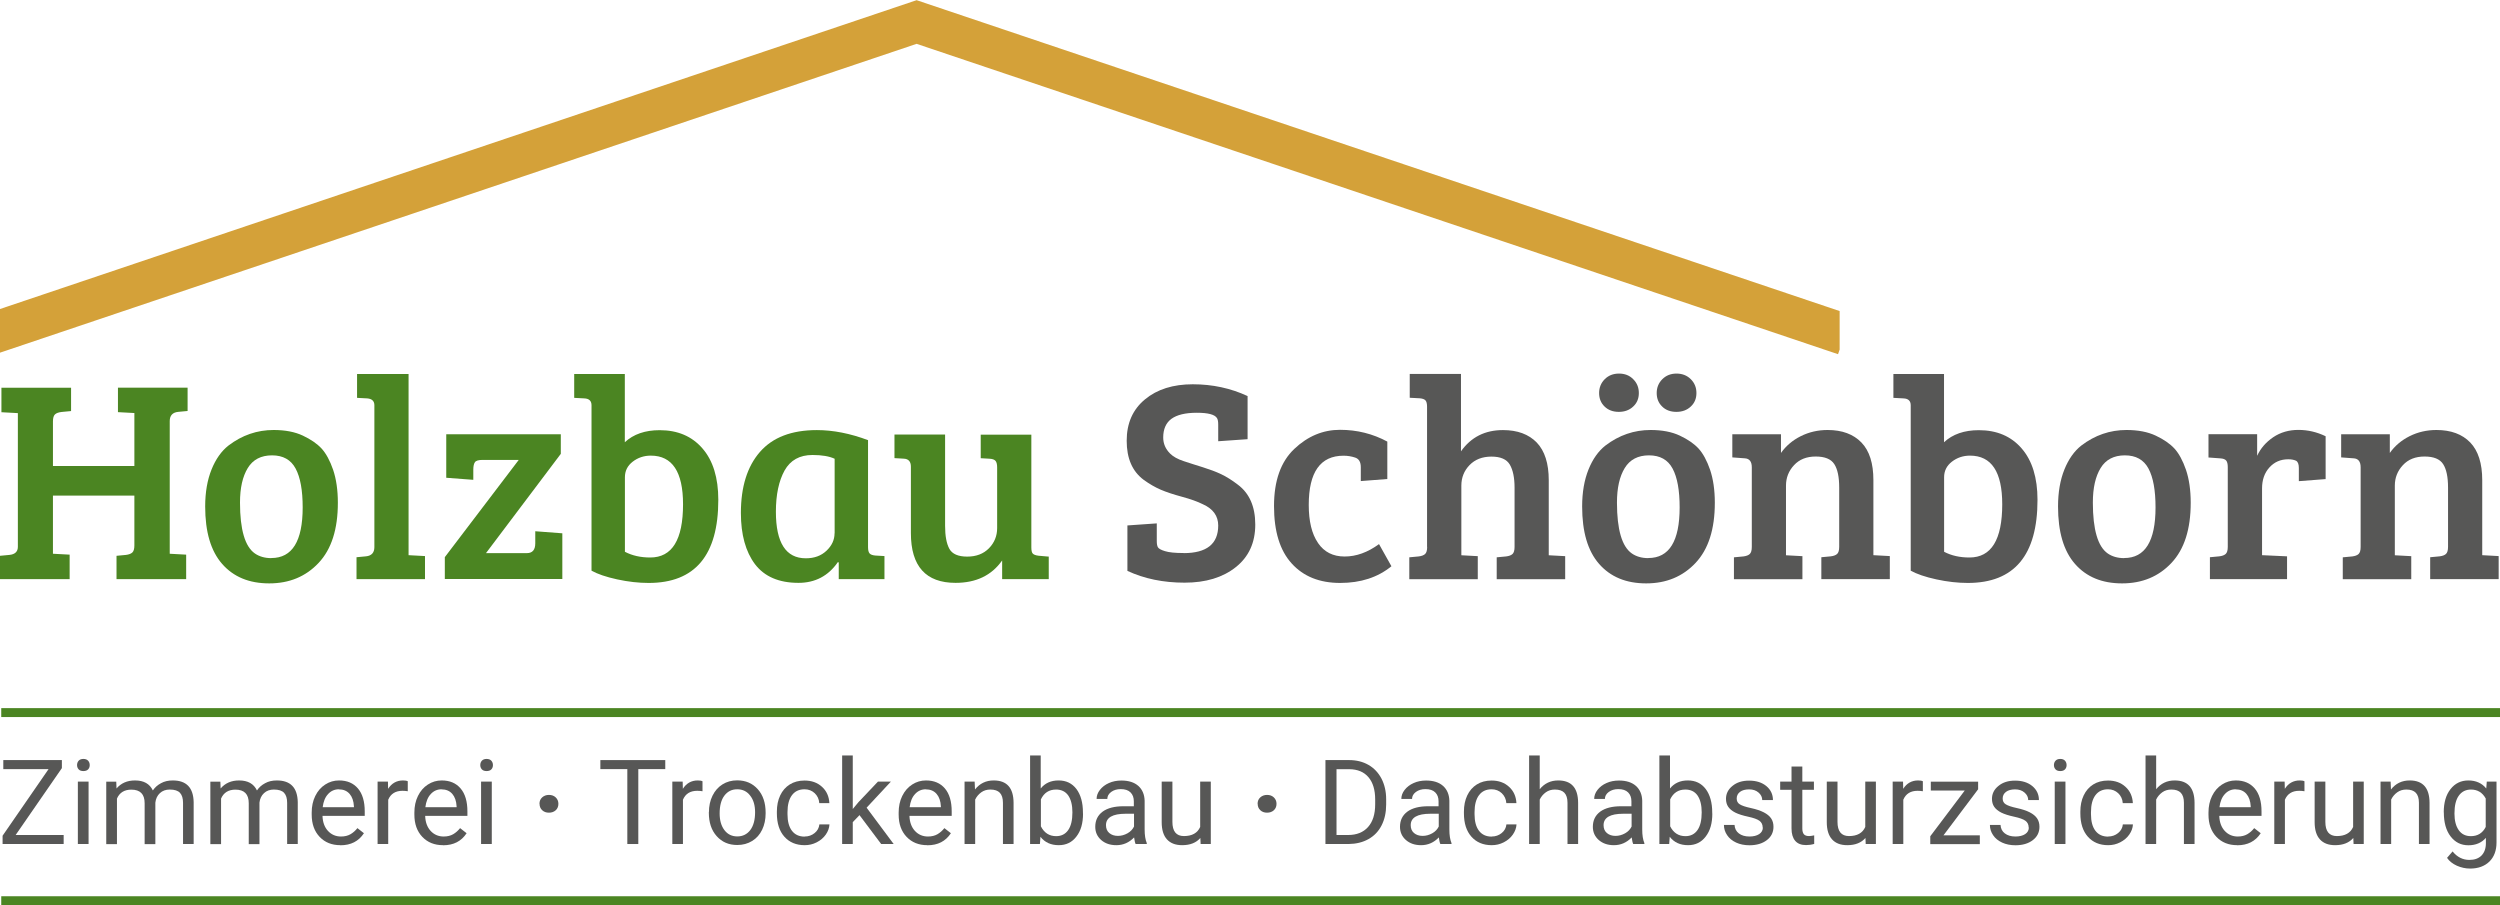 <?xml version="1.0" encoding="UTF-8"?>
<svg xmlns="http://www.w3.org/2000/svg" id="Ebene_1" viewBox="0 0 280 101.36" width="243" height="88"><defs><style>.cls-1{fill:#575756;}.cls-2{stroke:#4b8522;stroke-miterlimit:10;stroke-width:1px;}.cls-2,.cls-3{fill:#4b8522;}.cls-4{fill:#d4a139;}</style></defs><path class="cls-3" d="m15.05,61.06v-5.57H5.93v6.51l1.87.1v2.74H0v-2.61l1.06-.1c.62-.06.94-.37.94-.9v-14.98l-1.84-.1v-2.74h7.8v2.61l-1.06.1c-.34.04-.59.13-.74.27-.15.14-.23.4-.23.79v4.99h9.12v-5.93l-1.84-.1v-2.74h7.8v2.61l-1.06.1c-.62.06-.94.41-.94,1.03v14.86l1.84.1v2.74h-7.8v-2.61l1.06-.1c.32-.04.56-.13.71-.27.15-.14.23-.4.23-.79Z"/><path class="cls-3" d="m22.98,56.71c0-1.59.24-2.97.71-4.14.47-1.17,1.11-2.07,1.9-2.69,1.52-1.16,3.21-1.74,5.06-1.74,1.29,0,2.38.21,3.27.63s1.59.9,2.1,1.45c.5.55.93,1.34,1.29,2.38.35,1.04.53,2.27.53,3.69,0,2.97-.72,5.21-2.16,6.74-1.44,1.53-3.28,2.29-5.53,2.29s-4-.73-5.27-2.18c-1.27-1.45-1.9-3.59-1.9-6.43Zm7.41,5.77c2.34,0,3.51-1.89,3.51-5.67,0-1.91-.26-3.36-.79-4.35-.53-.99-1.41-1.48-2.64-1.48s-2.14.47-2.72,1.42c-.58.95-.87,2.23-.87,3.87,0,3.03.56,4.93,1.67,5.7.49.34,1.11.52,1.84.52Z"/><path class="cls-3" d="m45.76,41.86v20.3l1.84.1v2.58h-7.67v-2.45l1.06-.1c.62-.06.94-.41.94-1.03v-15.89c0-.47-.27-.73-.81-.77l-1.13-.06v-2.67h5.77Z"/><path class="cls-3" d="m62.97,64.83h-13.15v-2.45l8.28-10.89h-4.06c-.45,0-.74.09-.85.26-.12.17-.18.45-.18.84v1.13l-3.03-.23v-4.87h12.83v2.19l-8.38,11.12h4.58c.62,0,.94-.36.94-1.1v-1.35l3.03.23v5.12Z"/><path class="cls-3" d="m66.25,63.87v-18.5c0-.49-.27-.75-.81-.77l-1.13-.06v-2.67h5.67v7.64c.97-.9,2.27-1.35,3.9-1.35,2.02,0,3.62.68,4.8,2.05,1.18,1.36,1.77,3.28,1.77,5.75,0,6.21-2.6,9.31-7.8,9.31-1.12,0-2.29-.13-3.53-.4-1.24-.27-2.2-.6-2.88-.98Zm3.74-10.44v8.35c.82.43,1.76.64,2.84.64,2.45,0,3.67-1.99,3.67-5.96,0-3.63-1.2-5.45-3.61-5.45-.77,0-1.45.23-2.03.68-.58.45-.87,1.03-.87,1.74Z"/><path class="cls-3" d="m97.22,49.27v11.99c0,.34.06.58.18.71.12.13.33.2.63.23l1.03.06v2.58h-5.12v-1.87l-.1-.03c-1.07,1.55-2.55,2.32-4.41,2.32-2.19,0-3.81-.7-4.87-2.09-1.05-1.4-1.58-3.31-1.58-5.74,0-2.92.71-5.2,2.13-6.83,1.42-1.63,3.54-2.45,6.38-2.45,1.83,0,3.74.38,5.74,1.13Zm-3.74,10.44v-8.35c-.6-.28-1.43-.42-2.48-.42-1.44,0-2.48.58-3.13,1.74-.64,1.16-.97,2.7-.97,4.61,0,3.48,1.12,5.22,3.35,5.22.95,0,1.72-.28,2.32-.85.6-.57.9-1.22.9-1.95Z"/><path class="cls-3" d="m117.46,62.29v2.55h-5.22v-2.09c-1.18,1.68-2.92,2.51-5.22,2.51-3.33,0-5-1.86-5-5.57v-7.44c0-.58-.27-.88-.81-.9l-1.03-.06v-2.64h5.67v10.22c0,1.14.16,2,.48,2.58s.99.87,2,.87,1.82-.31,2.43-.93c.61-.62.92-1.38.92-2.26v-6.8c0-.34-.06-.59-.18-.73-.12-.14-.33-.22-.63-.24l-1.03-.06v-2.64h5.67v12.63c0,.34.05.58.16.69.11.12.32.2.64.24l1.13.1Z"/><path class="cls-1" d="m132.57,61.93c2.58,0,3.87-1.03,3.87-3.09,0-1.07-.57-1.87-1.71-2.38-.6-.3-1.38-.58-2.34-.84s-1.75-.52-2.38-.79c-.63-.27-1.27-.64-1.92-1.11-1.27-.95-1.9-2.4-1.9-4.37s.68-3.51,2.05-4.64c1.36-1.13,3.15-1.69,5.35-1.69s4.25.44,6.14,1.32v4.83l-3.29.23v-1.87c0-.32-.04-.56-.13-.71-.24-.41-.99-.61-2.27-.61s-2.22.23-2.84.68c-.61.45-.92,1.15-.92,2.09,0,.69.26,1.29.77,1.8.34.34.85.63,1.53.85s1.4.46,2.16.69c.76.24,1.44.49,2.03.77.59.28,1.21.67,1.85,1.16,1.31.97,1.97,2.46,1.97,4.48s-.72,3.61-2.18,4.77-3.36,1.74-5.74,1.74-4.51-.44-6.4-1.32v-5.09l3.29-.23v1.97c0,.32.04.56.13.71s.35.3.79.43c.44.14,1.13.21,2.08.21Z"/><path class="cls-1" d="m147.62,60.8c.69,1.01,1.68,1.51,2.98,1.51s2.58-.46,3.85-1.39l1.39,2.48c-1.53,1.25-3.44,1.87-5.74,1.87s-4.11-.72-5.43-2.18c-1.32-1.45-1.98-3.59-1.98-6.43s.76-4.97,2.27-6.4c1.51-1.43,3.22-2.14,5.12-2.14s3.67.44,5.3,1.32v4.19l-2.97.23v-1.55c0-.58-.21-.94-.63-1.08-.42-.14-.85-.21-1.3-.21-2.6,0-3.9,1.84-3.9,5.51,0,1.83.34,3.24,1.03,4.25Z"/><path class="cls-1" d="m159.83,61.22v-15.69c0-.34-.06-.58-.18-.71-.12-.13-.33-.2-.63-.23l-1.13-.06v-2.67h5.74v8.67c1.12-1.59,2.69-2.38,4.7-2.38,1.63,0,2.89.47,3.79,1.4.89.93,1.34,2.34,1.34,4.21v8.41l1.84.1v2.58h-7.67v-2.45l1.06-.1c.32-.04.56-.13.71-.27.15-.14.23-.4.23-.79v-6.64c0-1.12-.18-1.98-.53-2.58-.35-.6-1.04-.9-2.06-.9s-1.84.32-2.45.95c-.61.63-.92,1.4-.92,2.3v7.8l1.84.1v2.58h-7.67v-2.45l1.06-.1c.32-.04.56-.13.71-.27.15-.14.23-.4.23-.79Z"/><path class="cls-1" d="m177.2,56.71c0-1.59.24-2.97.71-4.14.47-1.17,1.11-2.07,1.9-2.69,1.52-1.16,3.21-1.74,5.06-1.74,1.29,0,2.38.21,3.27.63s1.59.9,2.1,1.45c.5.55.93,1.34,1.29,2.38.35,1.04.53,2.27.53,3.69,0,2.97-.72,5.21-2.16,6.74-1.44,1.53-3.28,2.29-5.53,2.29s-4-.73-5.27-2.18c-1.27-1.45-1.9-3.59-1.9-6.43Zm4.11-10.6c-.66,0-1.19-.2-1.6-.6-.41-.4-.61-.9-.61-1.51s.21-1.13.63-1.55c.42-.42.95-.63,1.6-.63s1.18.21,1.59.63c.42.42.63.93.63,1.55s-.21,1.12-.63,1.51c-.42.4-.96.6-1.61.6Zm3.3,16.37c2.34,0,3.51-1.89,3.51-5.67,0-1.91-.26-3.36-.79-4.35-.53-.99-1.41-1.48-2.64-1.48s-2.14.47-2.72,1.42c-.58.95-.87,2.23-.87,3.87,0,3.03.56,4.93,1.67,5.7.49.34,1.11.52,1.84.52Zm3.14-16.37c-.65,0-1.19-.2-1.59-.6-.41-.4-.61-.9-.61-1.51s.21-1.13.63-1.55c.42-.42.95-.63,1.59-.63s1.18.21,1.6.63c.42.42.63.93.63,1.55s-.21,1.12-.63,1.51c-.42.4-.96.6-1.61.6Z"/><path class="cls-1" d="m194.02,51.2v-2.58h5.45v2.09c.56-.79,1.3-1.42,2.22-1.88s1.92-.69,3-.69c1.63,0,2.89.47,3.79,1.4s1.34,2.34,1.34,4.21v8.41l1.84.1v2.58h-7.67v-2.45l1.06-.1c.32-.04.56-.13.71-.27.15-.14.23-.4.23-.79v-6.64c0-1.18-.18-2.06-.55-2.63-.37-.57-1.06-.85-2.08-.85s-1.83.32-2.43.97c-.6.64-.9,1.41-.9,2.29v7.8l1.84.1v2.58h-7.67v-2.45l1.06-.1c.32-.04.56-.13.71-.27.15-.14.23-.4.23-.79v-8.93c0-.64-.27-.98-.81-1l-1.35-.1Z"/><path class="cls-1" d="m214,63.87v-18.5c0-.49-.27-.75-.81-.77l-1.13-.06v-2.67h5.67v7.64c.97-.9,2.27-1.35,3.9-1.35,2.02,0,3.62.68,4.8,2.05,1.18,1.36,1.77,3.28,1.77,5.75,0,6.21-2.6,9.31-7.8,9.31-1.12,0-2.29-.13-3.53-.4-1.24-.27-2.2-.6-2.88-.98Zm3.74-10.44v8.35c.82.43,1.76.64,2.84.64,2.45,0,3.67-1.99,3.67-5.96,0-3.63-1.2-5.45-3.61-5.45-.77,0-1.45.23-2.03.68-.58.45-.87,1.03-.87,1.74Z"/><path class="cls-1" d="m230.5,56.71c0-1.59.24-2.97.71-4.14.47-1.17,1.11-2.07,1.9-2.69,1.52-1.16,3.21-1.74,5.06-1.74,1.29,0,2.38.21,3.27.63s1.59.9,2.1,1.45c.5.55.93,1.34,1.29,2.38.35,1.04.53,2.27.53,3.69,0,2.97-.72,5.21-2.16,6.74-1.44,1.53-3.28,2.29-5.53,2.29s-4-.73-5.27-2.18c-1.27-1.45-1.9-3.59-1.9-6.43Zm7.41,5.77c2.34,0,3.51-1.89,3.51-5.67,0-1.91-.26-3.36-.79-4.35-.53-.99-1.41-1.48-2.64-1.48s-2.14.47-2.72,1.42c-.58.95-.87,2.23-.87,3.87,0,3.03.56,4.93,1.67,5.7.49.34,1.11.52,1.84.52Z"/><path class="cls-1" d="m249.51,61.22v-8.93c0-.34-.06-.59-.18-.73-.12-.14-.33-.22-.63-.24l-1.35-.1v-2.61h5.45v2.42c.39-.84.99-1.53,1.8-2.08.82-.55,1.76-.82,2.82-.82s2.08.24,3.05.71v4.8l-3,.23v-1.48c0-.43-.11-.7-.32-.81-.24-.11-.53-.16-.87-.16-.86,0-1.56.31-2.11.92-.55.61-.82,1.39-.82,2.34v7.48l2.8.13v2.55h-8.64v-2.45l1.06-.1c.32-.04.56-.13.71-.27.15-.14.23-.4.23-.79Z"/><path class="cls-1" d="m262.21,51.2v-2.58h5.45v2.09c.56-.79,1.3-1.42,2.22-1.88s1.92-.69,3-.69c1.63,0,2.89.47,3.79,1.4.89.93,1.34,2.34,1.34,4.21v8.41l1.84.1v2.58h-7.67v-2.45l1.06-.1c.32-.04.56-.13.71-.27.15-.14.23-.4.23-.79v-6.64c0-1.18-.18-2.06-.55-2.63-.37-.57-1.06-.85-2.08-.85s-1.83.32-2.43.97c-.6.64-.9,1.41-.9,2.29v7.8l1.84.1v2.58h-7.67v-2.45l1.06-.1c.32-.04.56-.13.71-.27.15-.14.23-.4.23-.79v-8.93c0-.64-.27-.98-.81-1l-1.35-.1Z"/><path class="cls-1" d="m1.75,93.5h5.38v1.01H.29v-.93l5.15-7.46H.37v-1.01h6.56v.9l-5.17,7.48Z"/><path class="cls-1" d="m8.63,85.67c0-.19.06-.36.18-.49.12-.13.29-.2.53-.2s.41.07.53.2c.12.13.18.3.18.49s-.06.36-.18.48c-.12.13-.3.19-.53.19s-.41-.06-.53-.19-.18-.29-.18-.48Zm1.29,8.84h-1.2v-6.99h1.2v6.99Z"/><path class="cls-1" d="m13.02,87.52l.03.77c.51-.6,1.2-.9,2.07-.9.98,0,1.64.37,2,1.12.23-.34.53-.61.91-.81.37-.21.81-.31,1.32-.31,1.53,0,2.31.81,2.34,2.44v4.68h-1.19v-4.61c0-.5-.11-.87-.34-1.12-.23-.25-.61-.37-1.15-.37-.44,0-.81.13-1.1.4-.29.27-.46.62-.51,1.07v4.64h-1.2v-4.58c0-1.02-.5-1.52-1.49-1.52-.78,0-1.32.33-1.61,1v5.1h-1.2v-6.99h1.13Z"/><path class="cls-1" d="m24.68,87.52l.03.77c.51-.6,1.2-.9,2.07-.9.98,0,1.64.37,2,1.12.23-.34.53-.61.91-.81.37-.21.81-.31,1.32-.31,1.53,0,2.31.81,2.34,2.44v4.68h-1.19v-4.61c0-.5-.11-.87-.34-1.12-.23-.25-.61-.37-1.15-.37-.44,0-.81.13-1.1.4-.29.27-.46.62-.51,1.07v4.64h-1.2v-4.58c0-1.02-.5-1.52-1.49-1.52-.78,0-1.32.33-1.61,1v5.1h-1.2v-6.99h1.13Z"/><path class="cls-1" d="m38.11,94.64c-.95,0-1.72-.31-2.31-.93-.59-.62-.89-1.45-.89-2.5v-.22c0-.69.13-1.31.4-1.86s.63-.97,1.11-1.28c.48-.31.99-.46,1.55-.46.91,0,1.61.3,2.12.9s.76,1.46.76,2.57v.5h-4.73c.02.69.22,1.25.6,1.67s.88.64,1.47.64c.42,0,.78-.09,1.07-.26.29-.17.55-.4.77-.68l.73.57c-.59.9-1.46,1.35-2.63,1.35Zm-.15-6.26c-.48,0-.89.18-1.21.53-.33.35-.53.84-.61,1.48h3.5v-.09c-.03-.61-.2-1.08-.49-1.41-.29-.33-.69-.5-1.19-.5Z"/><path class="cls-1" d="m45.67,88.6c-.18-.03-.38-.05-.59-.05-.78,0-1.32.33-1.6,1v4.96h-1.19v-6.99h1.16l.02.81c.39-.62.95-.94,1.67-.94.23,0,.41.03.53.09v1.11Z"/><path class="cls-1" d="m49.61,94.64c-.95,0-1.72-.31-2.31-.93-.59-.62-.89-1.45-.89-2.5v-.22c0-.69.13-1.31.4-1.86s.63-.97,1.11-1.28c.48-.31.99-.46,1.55-.46.91,0,1.61.3,2.12.9s.76,1.46.76,2.57v.5h-4.73c.02.69.22,1.25.6,1.67s.88.64,1.47.64c.42,0,.78-.09,1.07-.26.29-.17.55-.4.77-.68l.73.57c-.59.9-1.46,1.35-2.63,1.35Zm-.15-6.26c-.48,0-.89.18-1.21.53-.33.35-.53.84-.61,1.48h3.5v-.09c-.03-.61-.2-1.08-.49-1.41-.29-.33-.69-.5-1.19-.5Z"/><path class="cls-1" d="m53.79,85.67c0-.19.06-.36.18-.49.12-.13.29-.2.53-.2s.41.07.53.2c.12.13.18.3.18.49s-.06.36-.18.48c-.12.13-.3.19-.53.19s-.41-.06-.53-.19-.18-.29-.18-.48Zm1.29,8.84h-1.2v-6.99h1.2v6.99Z"/><path class="cls-1" d="m60.42,90.01c0-.3.1-.54.3-.72s.45-.28.76-.28.56.09.76.28.3.43.3.72-.1.54-.3.72-.45.27-.76.27-.56-.09-.76-.28c-.2-.19-.29-.43-.29-.71Z"/><path class="cls-1" d="m74.51,86.12h-3.02v8.39h-1.23v-8.39h-3.02v-1.01h7.27v1.01Z"/><path class="cls-1" d="m78.68,88.6c-.18-.03-.38-.05-.59-.05-.78,0-1.32.33-1.6,1v4.96h-1.19v-6.99h1.16l.02.81c.39-.62.95-.94,1.67-.94.23,0,.41.03.53.09v1.11Z"/><path class="cls-1" d="m79.4,90.95c0-.68.13-1.3.4-1.85.27-.55.64-.97,1.12-1.27s1.03-.45,1.64-.45c.95,0,1.72.33,2.31.99.59.66.88,1.54.88,2.63v.08c0,.68-.13,1.29-.39,1.83-.26.54-.63.96-1.12,1.26s-1.04.45-1.67.45c-.95,0-1.71-.33-2.3-.99-.59-.66-.88-1.53-.88-2.62v-.08Zm1.2.14c0,.77.18,1.4.54,1.87.36.47.84.7,1.44.7s1.09-.24,1.45-.71c.36-.48.54-1.14.54-2,0-.77-.18-1.39-.55-1.86-.36-.48-.85-.71-1.45-.71s-1.07.23-1.43.7c-.36.47-.54,1.14-.54,2.01Z"/><path class="cls-1" d="m90.12,93.67c.43,0,.8-.13,1.12-.39.32-.26.49-.58.53-.97h1.13c-.02.4-.16.78-.41,1.14s-.59.65-1.02.87-.87.32-1.35.32c-.95,0-1.71-.32-2.27-.95-.56-.63-.84-1.5-.84-2.61v-.2c0-.68.12-1.28.37-1.81.25-.53.61-.94,1.07-1.23s1.02-.44,1.66-.44c.78,0,1.44.23,1.95.7.52.47.79,1.08.83,1.83h-1.13c-.03-.45-.21-.82-.51-1.11-.31-.29-.69-.44-1.14-.44-.61,0-1.08.22-1.41.66s-.5,1.07-.5,1.9v.23c0,.81.17,1.43.5,1.86.33.43.8.65,1.42.65Z"/><path class="cls-1" d="m96.26,91.28l-.75.78v2.45h-1.19v-9.92h1.19v6l.64-.77,2.18-2.3h1.45l-2.72,2.92,3.03,4.07h-1.4l-2.43-3.24Z"/><path class="cls-1" d="m103.85,94.64c-.95,0-1.72-.31-2.31-.93-.59-.62-.89-1.45-.89-2.5v-.22c0-.69.13-1.31.4-1.86s.63-.97,1.11-1.28c.48-.31.99-.46,1.55-.46.91,0,1.61.3,2.12.9s.76,1.46.76,2.57v.5h-4.73c.02.69.22,1.25.6,1.67s.88.64,1.47.64c.42,0,.78-.09,1.07-.26.29-.17.55-.4.77-.68l.73.57c-.59.9-1.46,1.35-2.63,1.35Zm-.15-6.26c-.48,0-.89.18-1.21.53-.33.35-.53.84-.61,1.48h3.5v-.09c-.03-.61-.2-1.08-.49-1.41-.29-.33-.69-.5-1.19-.5Z"/><path class="cls-1" d="m109.16,87.52l.04.88c.53-.67,1.23-1.01,2.09-1.01,1.48,0,2.22.83,2.23,2.5v4.62h-1.19v-4.62c0-.5-.12-.88-.35-1.12-.23-.24-.58-.36-1.06-.36-.39,0-.73.1-1.02.31s-.52.48-.68.81v4.98h-1.19v-6.99h1.13Z"/><path class="cls-1" d="m121.3,91.1c0,1.07-.24,1.93-.74,2.57-.49.65-1.15.97-1.98.97-.88,0-1.56-.31-2.05-.94l-.06.81h-1.1v-9.92h1.19v3.7c.48-.6,1.15-.9,2-.9s1.51.32,2,.96c.48.64.73,1.52.73,2.64v.1Zm-1.19-.14c0-.81-.16-1.44-.47-1.89-.31-.44-.77-.66-1.36-.66-.79,0-1.35.37-1.7,1.1v3.02c.37.73.94,1.1,1.71,1.1.57,0,1.02-.22,1.34-.67s.48-1.11.48-2Z"/><path class="cls-1" d="m127.19,94.51c-.07-.14-.12-.38-.17-.74-.56.58-1.22.87-1.99.87-.69,0-1.25-.19-1.7-.58-.44-.39-.66-.88-.66-1.48,0-.73.28-1.29.83-1.7.55-.4,1.33-.6,2.33-.6h1.16v-.55c0-.42-.12-.75-.37-1-.25-.25-.62-.37-1.1-.37-.43,0-.78.11-1.07.32-.29.22-.43.48-.43.78h-1.2c0-.35.12-.69.37-1.01s.58-.58,1.01-.77c.42-.19.89-.28,1.4-.28.8,0,1.44.2,1.89.6s.69.96.71,1.66v3.22c0,.64.08,1.15.24,1.53v.1h-1.25Zm-1.98-.91c.37,0,.73-.1,1.07-.29s.58-.45.73-.76v-1.43h-.94c-1.46,0-2.2.43-2.2,1.28,0,.37.12.67.37.88.25.21.57.32.96.32Z"/><path class="cls-1" d="m134.45,93.82c-.47.55-1.15.82-2.05.82-.75,0-1.31-.22-1.7-.65s-.59-1.07-.59-1.92v-4.55h1.2v4.51c0,1.06.43,1.59,1.29,1.59.91,0,1.52-.34,1.82-1.02v-5.08h1.19v6.99h-1.14l-.03-.69Z"/><path class="cls-1" d="m140.85,90.01c0-.3.1-.54.3-.72s.45-.28.76-.28.56.09.76.28.3.43.3.72-.1.54-.3.72-.45.27-.76.27-.56-.09-.76-.28c-.2-.19-.29-.43-.29-.71Z"/><path class="cls-1" d="m148.45,94.51v-9.4h2.65c.82,0,1.54.18,2.17.54.63.36,1.11.88,1.46,1.54.34.67.52,1.43.52,2.3v.6c0,.89-.17,1.66-.51,2.33-.34.67-.83,1.18-1.47,1.54-.64.36-1.38.54-2.22.55h-2.6Zm1.24-8.39v7.38h1.3c.96,0,1.7-.3,2.23-.89.53-.59.8-1.44.8-2.54v-.55c0-1.07-.25-1.9-.75-2.49-.5-.59-1.21-.89-2.14-.9h-1.45Z"/><path class="cls-1" d="m161.32,94.51c-.07-.14-.12-.38-.17-.74-.56.58-1.22.87-1.99.87-.69,0-1.25-.19-1.7-.58-.44-.39-.66-.88-.66-1.48,0-.73.28-1.29.83-1.7.55-.4,1.33-.6,2.33-.6h1.16v-.55c0-.42-.12-.75-.37-1-.25-.25-.62-.37-1.1-.37-.43,0-.78.11-1.07.32-.29.22-.43.48-.43.78h-1.2c0-.35.12-.69.37-1.01s.58-.58,1.01-.77c.42-.19.89-.28,1.4-.28.8,0,1.44.2,1.89.6s.69.96.71,1.66v3.22c0,.64.08,1.15.24,1.53v.1h-1.25Zm-1.98-.91c.37,0,.73-.1,1.07-.29s.58-.45.73-.76v-1.43h-.94c-1.46,0-2.2.43-2.2,1.28,0,.37.12.67.37.88.25.21.57.32.96.32Z"/><path class="cls-1" d="m167.07,93.67c.43,0,.8-.13,1.12-.39.32-.26.49-.58.53-.97h1.13c-.02.4-.16.78-.41,1.14s-.59.65-1.02.87-.87.32-1.35.32c-.95,0-1.71-.32-2.27-.95-.56-.63-.84-1.5-.84-2.61v-.2c0-.68.12-1.28.37-1.81.25-.53.61-.94,1.07-1.23s1.02-.44,1.66-.44c.78,0,1.44.23,1.95.7.52.47.79,1.08.83,1.83h-1.13c-.03-.45-.21-.82-.51-1.11-.31-.29-.69-.44-1.14-.44-.61,0-1.08.22-1.41.66s-.5,1.07-.5,1.9v.23c0,.81.17,1.43.5,1.86.33.43.8.65,1.42.65Z"/><path class="cls-1" d="m172.45,88.37c.53-.65,1.22-.98,2.07-.98,1.48,0,2.22.83,2.23,2.5v4.62h-1.19v-4.62c0-.5-.12-.88-.35-1.12-.23-.24-.58-.36-1.06-.36-.39,0-.73.1-1.02.31s-.52.48-.68.81v4.98h-1.19v-9.92h1.19v3.78Z"/><path class="cls-1" d="m182.92,94.51c-.07-.14-.12-.38-.17-.74-.56.58-1.22.87-1.99.87-.69,0-1.25-.19-1.7-.58-.44-.39-.66-.88-.66-1.48,0-.73.28-1.29.83-1.7.55-.4,1.33-.6,2.33-.6h1.16v-.55c0-.42-.12-.75-.37-1-.25-.25-.62-.37-1.1-.37-.43,0-.78.11-1.07.32-.29.22-.43.48-.43.78h-1.2c0-.35.12-.69.37-1.01s.58-.58,1.01-.77c.42-.19.89-.28,1.4-.28.8,0,1.44.2,1.89.6s.69.96.71,1.66v3.22c0,.64.08,1.15.24,1.53v.1h-1.25Zm-1.98-.91c.37,0,.73-.1,1.07-.29s.58-.45.73-.76v-1.43h-.94c-1.46,0-2.2.43-2.2,1.28,0,.37.12.67.37.88.25.21.57.32.96.32Z"/><path class="cls-1" d="m191.78,91.1c0,1.07-.24,1.93-.74,2.57-.49.65-1.15.97-1.98.97-.88,0-1.56-.31-2.05-.94l-.06.81h-1.1v-9.92h1.19v3.7c.48-.6,1.15-.9,2-.9s1.51.32,2,.96c.48.64.73,1.52.73,2.64v.1Zm-1.19-.14c0-.81-.16-1.44-.47-1.89-.31-.44-.77-.66-1.36-.66-.79,0-1.35.37-1.7,1.1v3.02c.37.73.94,1.1,1.71,1.1.57,0,1.02-.22,1.34-.67s.48-1.11.48-2Z"/><path class="cls-1" d="m197.42,92.66c0-.32-.12-.57-.36-.75-.24-.18-.67-.33-1.27-.46s-1.08-.28-1.44-.46c-.35-.18-.62-.4-.79-.65s-.25-.55-.25-.89c0-.57.24-1.06.73-1.45.48-.4,1.1-.59,1.86-.59.79,0,1.43.2,1.93.61.49.41.74.93.74,1.57h-1.2c0-.33-.14-.61-.42-.85-.28-.24-.63-.35-1.05-.35s-.77.09-1.02.28c-.25.19-.37.44-.37.74,0,.29.11.51.34.65.23.15.64.29,1.24.42.6.13,1.08.29,1.45.48s.64.41.82.67c.18.26.27.58.27.95,0,.62-.25,1.12-.75,1.5-.5.38-1.15.57-1.94.57-.56,0-1.06-.1-1.49-.3-.43-.2-.77-.47-1.01-.83-.24-.35-.36-.74-.36-1.15h1.19c.02.4.18.72.48.95s.69.35,1.19.35c.45,0,.81-.09,1.09-.27.27-.18.41-.43.41-.73Z"/><path class="cls-1" d="m201.86,85.83v1.69h1.3v.92h-1.3v4.34c0,.28.06.49.17.63.12.14.31.21.59.21.14,0,.33-.03.57-.08v.96c-.31.09-.62.13-.92.13-.53,0-.94-.16-1.21-.48-.27-.32-.41-.78-.41-1.38v-4.33h-1.27v-.92h1.27v-1.69h1.19Z"/><path class="cls-1" d="m208.94,93.82c-.47.55-1.15.82-2.05.82-.75,0-1.31-.22-1.7-.65s-.59-1.07-.59-1.92v-4.55h1.2v4.51c0,1.06.43,1.59,1.29,1.59.91,0,1.52-.34,1.82-1.02v-5.08h1.19v6.99h-1.14l-.03-.69Z"/><path class="cls-1" d="m215.36,88.6c-.18-.03-.38-.05-.59-.05-.78,0-1.32.33-1.6,1v4.96h-1.19v-6.99h1.16l.02.81c.39-.62.95-.94,1.67-.94.23,0,.41.03.53.09v1.11Z"/><path class="cls-1" d="m217.65,93.54h4.09v.98h-5.55v-.88l3.86-5.12h-3.8v-.99h5.3v.85l-3.89,5.17Z"/><path class="cls-1" d="m227.21,92.66c0-.32-.12-.57-.36-.75-.24-.18-.67-.33-1.27-.46s-1.08-.28-1.44-.46c-.35-.18-.62-.4-.79-.65s-.25-.55-.25-.89c0-.57.24-1.06.73-1.45.48-.4,1.1-.59,1.86-.59.79,0,1.43.2,1.93.61.49.41.74.93.74,1.57h-1.2c0-.33-.14-.61-.42-.85-.28-.24-.63-.35-1.05-.35s-.77.09-1.02.28c-.25.19-.37.44-.37.74,0,.29.11.51.34.65.23.15.64.29,1.24.42.6.13,1.08.29,1.45.48s.64.41.82.67c.18.26.27.58.27.95,0,.62-.25,1.12-.75,1.5-.5.38-1.15.57-1.94.57-.56,0-1.06-.1-1.49-.3-.43-.2-.77-.47-1.01-.83-.24-.35-.36-.74-.36-1.15h1.19c.02.4.18.72.48.95s.69.35,1.19.35c.45,0,.81-.09,1.09-.27.27-.18.41-.43.41-.73Z"/><path class="cls-1" d="m230.04,85.67c0-.19.06-.36.18-.49.12-.13.29-.2.53-.2s.41.07.53.2c.12.13.18.3.18.49s-.06.36-.18.48c-.12.13-.3.19-.53.19s-.41-.06-.53-.19-.18-.29-.18-.48Zm1.29,8.84h-1.2v-6.99h1.2v6.99Z"/><path class="cls-1" d="m236.11,93.67c.43,0,.8-.13,1.12-.39.32-.26.49-.58.53-.97h1.13c-.02.4-.16.78-.41,1.14s-.59.65-1.02.87-.87.32-1.35.32c-.95,0-1.71-.32-2.27-.95-.56-.63-.84-1.5-.84-2.61v-.2c0-.68.12-1.28.37-1.81.25-.53.61-.94,1.07-1.23s1.02-.44,1.66-.44c.78,0,1.44.23,1.95.7.52.47.79,1.08.83,1.83h-1.13c-.03-.45-.21-.82-.51-1.11-.31-.29-.69-.44-1.14-.44-.61,0-1.08.22-1.41.66s-.5,1.07-.5,1.9v.23c0,.81.17,1.43.5,1.86.33.43.8.65,1.42.65Z"/><path class="cls-1" d="m241.49,88.37c.53-.65,1.22-.98,2.07-.98,1.48,0,2.22.83,2.23,2.5v4.62h-1.19v-4.62c0-.5-.12-.88-.35-1.12-.23-.24-.58-.36-1.06-.36-.39,0-.73.1-1.02.31s-.52.48-.68.81v4.98h-1.19v-9.92h1.19v3.78Z"/><path class="cls-1" d="m250.55,94.64c-.95,0-1.72-.31-2.31-.93-.59-.62-.89-1.45-.89-2.5v-.22c0-.69.13-1.31.4-1.86s.63-.97,1.11-1.28c.48-.31.99-.46,1.55-.46.91,0,1.61.3,2.12.9s.76,1.46.76,2.57v.5h-4.73c.02.69.22,1.25.6,1.67s.88.64,1.47.64c.42,0,.78-.09,1.07-.26.29-.17.55-.4.77-.68l.73.57c-.59.9-1.46,1.35-2.63,1.35Zm-.15-6.26c-.48,0-.89.18-1.21.53-.33.35-.53.84-.61,1.48h3.5v-.09c-.03-.61-.2-1.08-.49-1.41-.29-.33-.69-.5-1.19-.5Z"/><path class="cls-1" d="m258.1,88.6c-.18-.03-.38-.05-.59-.05-.78,0-1.32.33-1.6,1v4.96h-1.19v-6.99h1.16l.02.81c.39-.62.95-.94,1.67-.94.23,0,.41.03.53.09v1.11Z"/><path class="cls-1" d="m263.58,93.82c-.47.55-1.15.82-2.05.82-.75,0-1.31-.22-1.7-.65s-.59-1.07-.59-1.92v-4.55h1.2v4.51c0,1.06.43,1.59,1.29,1.59.91,0,1.52-.34,1.82-1.02v-5.08h1.19v6.99h-1.14l-.03-.69Z"/><path class="cls-1" d="m267.75,87.52l.04.88c.53-.67,1.23-1.01,2.09-1.01,1.48,0,2.22.83,2.23,2.5v4.62h-1.19v-4.62c0-.5-.12-.88-.35-1.12-.23-.24-.58-.36-1.06-.36-.39,0-.73.1-1.02.31s-.52.48-.68.81v4.98h-1.19v-6.99h1.13Z"/><path class="cls-1" d="m273.7,90.96c0-1.09.25-1.96.76-2.6.5-.64,1.17-.97,2-.97s1.52.3,2,.9l.06-.77h1.09v6.82c0,.9-.27,1.62-.8,2.14-.54.52-1.26.78-2.16.78-.5,0-1-.11-1.48-.32-.48-.22-.85-.51-1.1-.88l.62-.72c.51.63,1.14.95,1.88.95.58,0,1.03-.16,1.36-.49.32-.33.49-.79.49-1.38v-.6c-.48.55-1.13.83-1.96.83s-1.48-.33-1.99-.99c-.51-.66-.76-1.56-.76-2.69Zm1.2.14c0,.79.16,1.41.48,1.86.32.45.77.67,1.36.67.75,0,1.31-.34,1.66-1.03v-3.19c-.37-.67-.92-1-1.65-1-.58,0-1.04.23-1.36.68-.33.45-.49,1.12-.49,2.01Z"/><line class="cls-2" x1=".14" y1="79.79" x2="280" y2="79.79"/><line class="cls-2" x1=".14" y1="100.86" x2="280" y2="100.86"/><polygon class="cls-4" points="102.66 0 0 34.59 0 39.48 102.66 4.89 205.86 39.65 206.04 39.13 206.04 34.82 102.66 0"/></svg>
